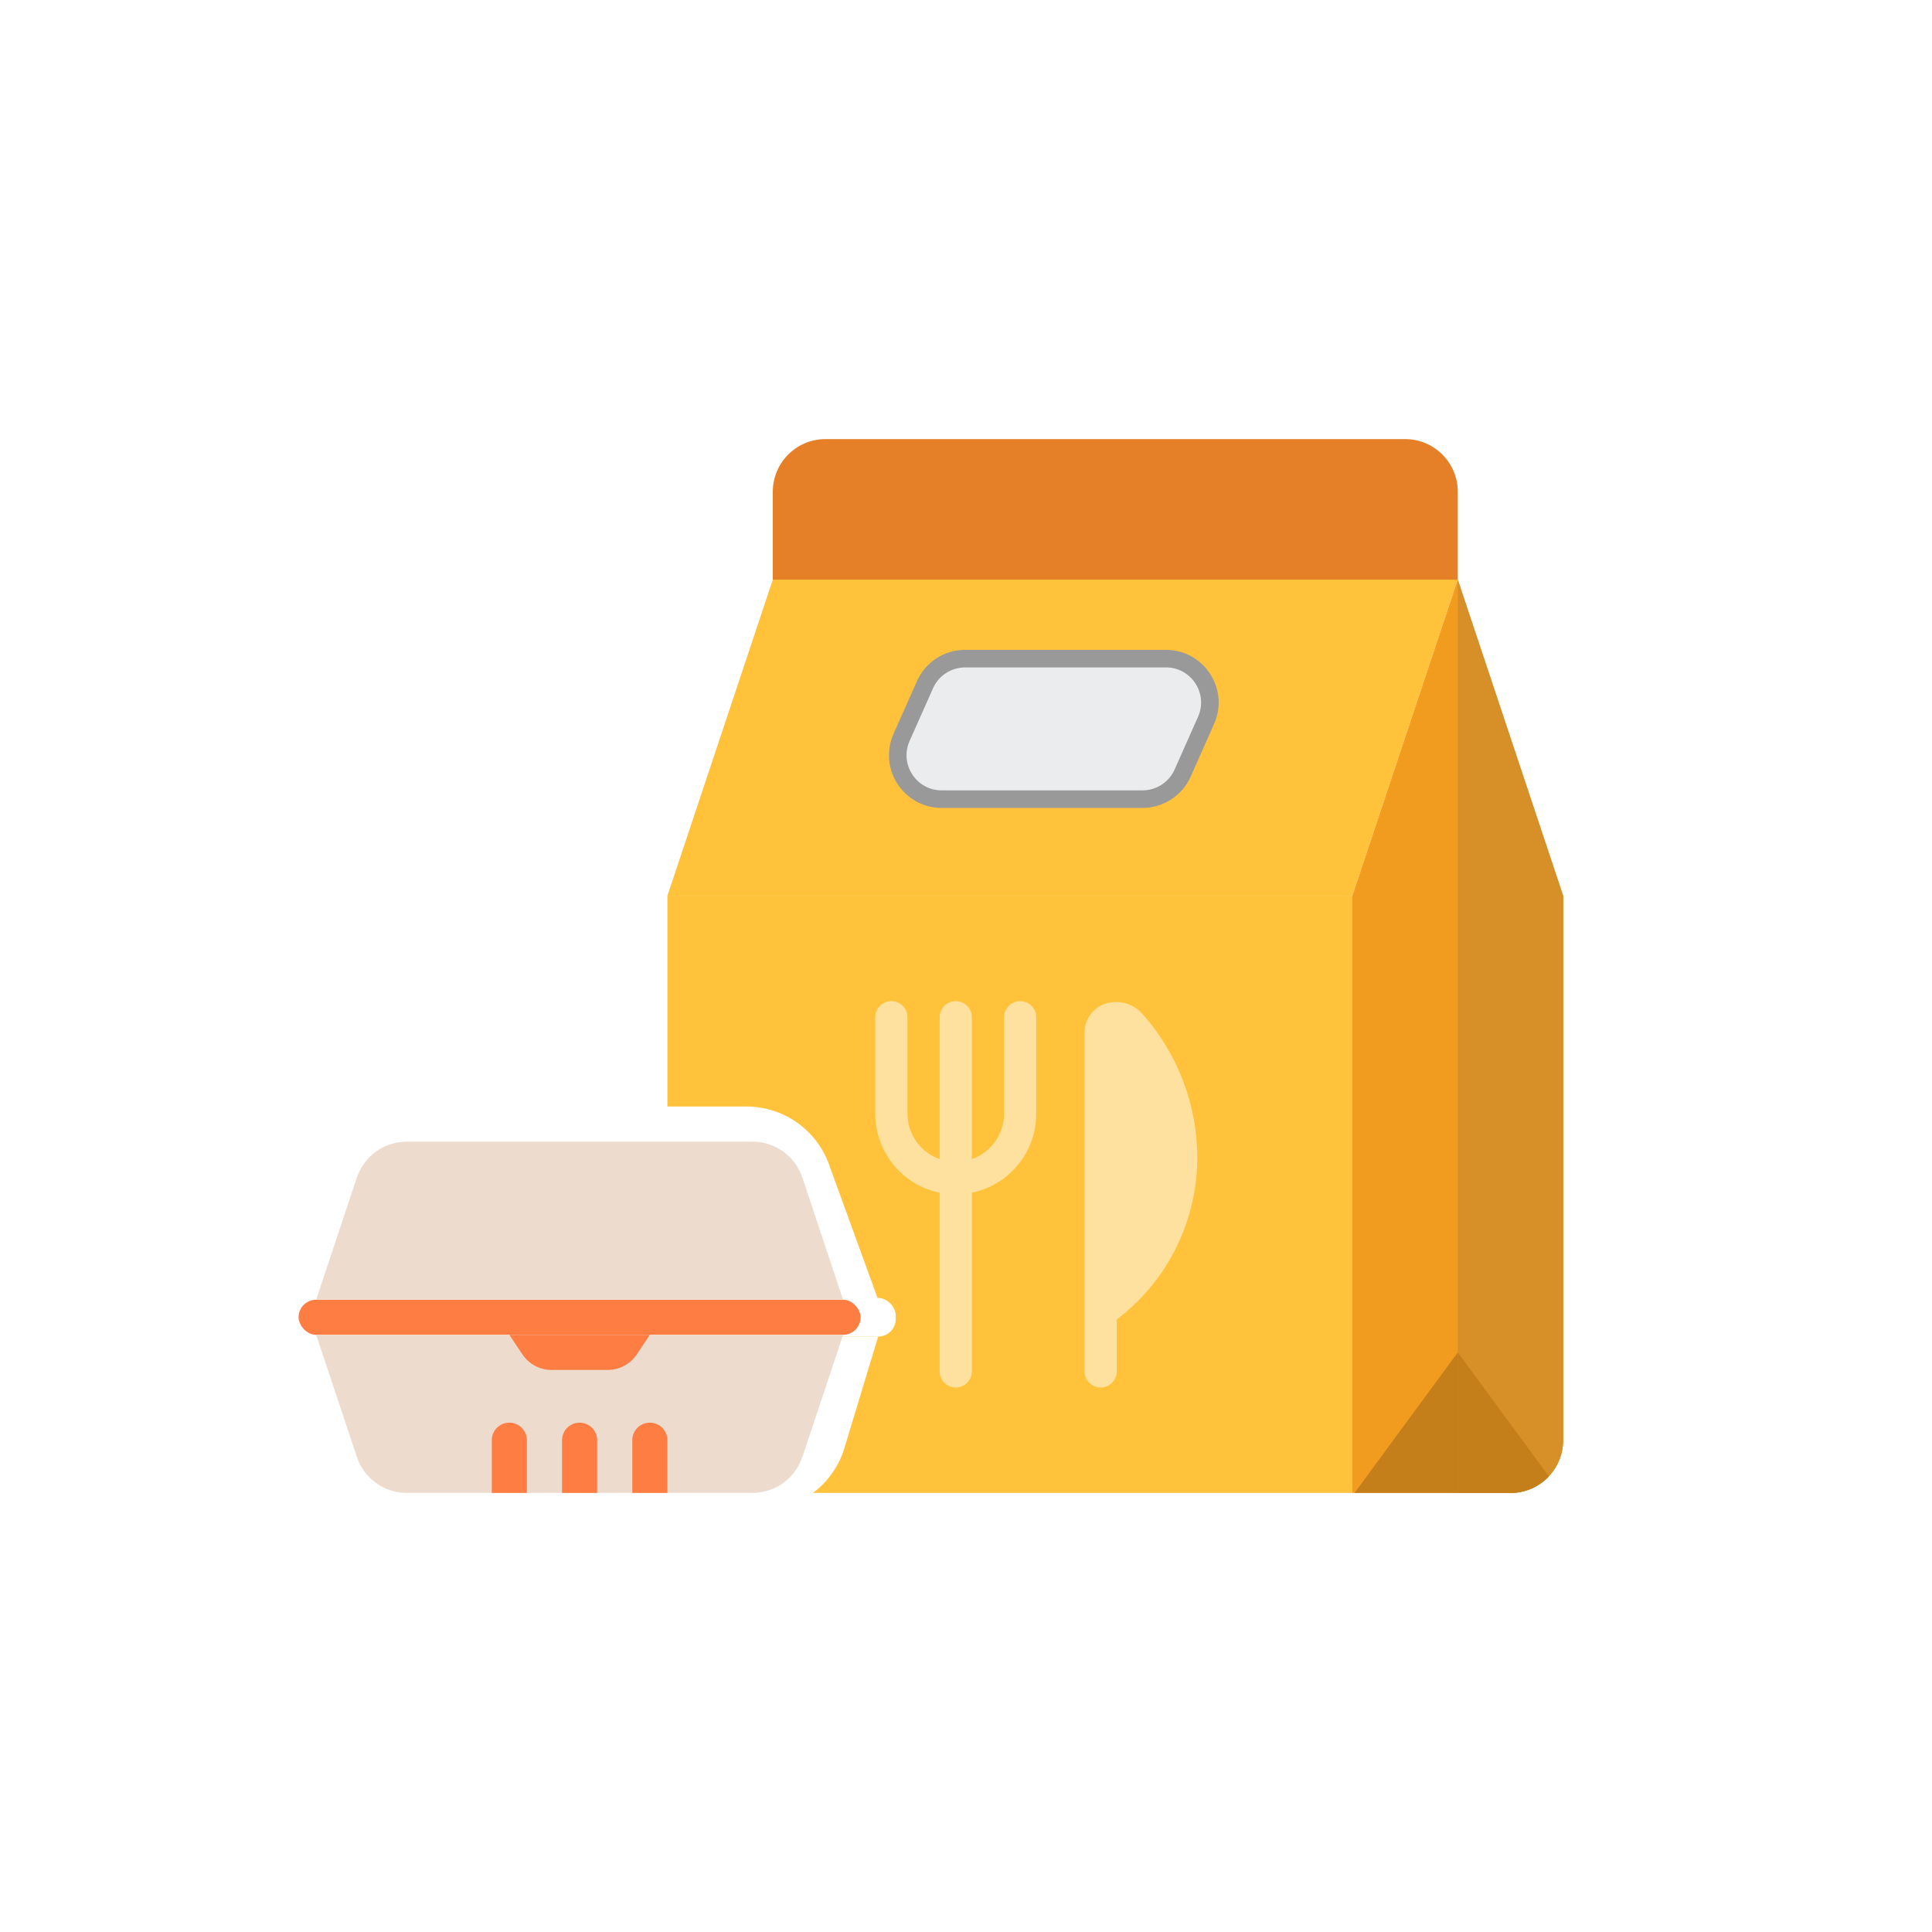 <svg width="110" height="110" viewBox="0 0 110 110" fill="none" xmlns="http://www.w3.org/2000/svg">
<rect width="110" height="110" fill="white"/>
<path d="M44 28C44 26.343 45.343 25 47 25H80C81.657 25 83 26.343 83 28V33H44V28Z" fill="#E57F28"/>
<path d="M44 33H83L77 51H38L44 33Z" fill="#FFC23A"/>
<path d="M38 51H77V85H41C39.343 85 38 83.657 38 82V51Z" fill="#FFC23A"/>
<path fill-rule="evenodd" clip-rule="evenodd" d="M83 33L89 51V82C89 83.657 87.657 85 86 85H77V51L83 33Z" fill="#F29C1F"/>
<path fill-rule="evenodd" clip-rule="evenodd" d="M88.185 84.056C87.638 84.637 86.861 85 86 85H77.122L83 77L88.185 84.056Z" fill="#C47F1B"/>
<path fill-rule="evenodd" clip-rule="evenodd" d="M89 51L83 33V85H86C87.657 85 89 83.657 89 82V51Z" fill="#D78F27"/>
<path fill-rule="evenodd" clip-rule="evenodd" d="M88.185 84.056L83 77V85H86C86.861 85 87.638 84.637 88.185 84.056Z" fill="#C47F1B"/>
<path d="M52.665 38.985C53.066 38.082 53.962 37.5 54.95 37.5H66.384C68.193 37.5 69.403 39.362 68.668 41.015L67.335 44.015C66.934 44.918 66.038 45.5 65.05 45.5H53.616C51.807 45.5 50.597 43.638 51.332 41.985L52.665 38.985Z" fill="#EAECEE" stroke="#999999"/>
<rect x="19" y="73.9" width="32" height="2.2" rx="1" fill="white"/>
<path d="M22.397 65.211C22.753 63.906 23.939 63 25.291 63H42.498C44.6 63 46.478 64.315 47.197 66.291L50 74H20L22.397 65.211Z" fill="white"/>
<path d="M22.355 83.87C22.738 85.135 23.904 86 25.226 86H43.291C45.493 86 47.437 84.558 48.076 82.45L50 76.1H20L22.355 83.87Z" fill="white"/>
<path d="M31 76.1H39L38.251 77.337C37.888 77.935 37.239 78.3 36.54 78.3H33.46C32.761 78.3 32.112 77.935 31.75 77.337L31 76.1Z" fill="white"/>
<path d="M30 82.6C30 82.048 30.448 81.6 31 81.6C31.552 81.6 32 82.048 32 82.6V86H30V82.6Z" fill="white"/>
<path d="M34 82.6C34 82.048 34.448 81.6 35 81.6C35.552 81.6 36 82.048 36 82.6V86H34V82.6Z" fill="white"/>
<path d="M38 82.6C38 82.048 38.448 81.6 39 81.6C39.552 81.6 40 82.048 40 82.6V86H38V82.6Z" fill="white"/>
<rect x="17" y="74" width="32" height="2" rx="1" fill="#FE7D43"/>
<path d="M20.316 67.051C20.725 65.826 21.871 65 23.162 65H42.838C44.129 65 45.275 65.826 45.684 67.051L48 74H18L20.316 67.051Z" fill="#EDDCCD"/>
<path d="M20.316 82.949C20.725 84.174 21.871 85 23.162 85H42.838C44.129 85 45.275 84.174 45.684 82.949L48 76H18L20.316 82.949Z" fill="#EDDCCD"/>
<path d="M29 76H37L36.26 77.109C35.889 77.666 35.265 78 34.596 78H31.404C30.735 78 30.11 77.666 29.74 77.109L29 76Z" fill="#FE7D43"/>
<path d="M28 82C28 81.448 28.448 81 29 81C29.552 81 30 81.448 30 82V85H28V82Z" fill="#FE7D43"/>
<path d="M32 82C32 81.448 32.448 81 33 81C33.552 81 34 81.448 34 82V85H32V82Z" fill="#FE7D43"/>
<path d="M36 82C36 81.448 36.448 81 37 81C37.552 81 38 81.448 38 82V85H36V82Z" fill="#FE7D43"/>
<g clip-path="url(#clip0_2575_3709)">
<path d="M68.167 66.167C68.126 67.909 67.692 69.619 66.899 71.171C66.105 72.722 64.972 74.074 63.583 75.127V78.083C63.583 78.326 63.487 78.56 63.315 78.731C63.143 78.903 62.91 79 62.667 79C62.423 79 62.19 78.903 62.019 78.731C61.847 78.56 61.75 78.326 61.75 78.083V58.833C61.742 58.489 61.836 58.15 62.02 57.859C62.205 57.568 62.472 57.338 62.787 57.199C63.149 57.052 63.546 57.013 63.929 57.088C64.313 57.163 64.666 57.347 64.946 57.62C67.073 59.953 68.225 63.011 68.167 66.167ZM58.083 57C57.84 57 57.607 57.097 57.435 57.269C57.263 57.44 57.167 57.674 57.167 57.917V63.417C57.164 63.983 56.987 64.536 56.659 64.998C56.331 65.46 55.868 65.809 55.333 65.998V57.917C55.333 57.674 55.237 57.44 55.065 57.269C54.893 57.097 54.66 57 54.417 57C54.173 57 53.94 57.097 53.769 57.269C53.597 57.44 53.5 57.674 53.5 57.917V65.998C52.966 65.809 52.503 65.46 52.175 64.998C51.846 64.536 51.669 63.983 51.667 63.417V57.917C51.667 57.674 51.57 57.44 51.398 57.269C51.226 57.097 50.993 57 50.75 57C50.507 57 50.274 57.097 50.102 57.269C49.93 57.44 49.833 57.674 49.833 57.917V63.417C49.835 64.473 50.2 65.496 50.868 66.314C51.536 67.133 52.465 67.696 53.5 67.908V78.083C53.5 78.326 53.597 78.56 53.769 78.731C53.94 78.903 54.173 79 54.417 79C54.66 79 54.893 78.903 55.065 78.731C55.237 78.56 55.333 78.326 55.333 78.083V67.908C56.368 67.696 57.297 67.133 57.965 66.314C58.633 65.496 58.999 64.473 59 63.417V57.917C59 57.674 58.903 57.44 58.731 57.269C58.56 57.097 58.326 57 58.083 57Z" fill="#FFE19F"/>
</g>
<defs>
<clipPath id="clip0_2575_3709">
<rect width="22" height="22" fill="white" transform="translate(48 57)"/>
</clipPath>
</defs>
</svg>
